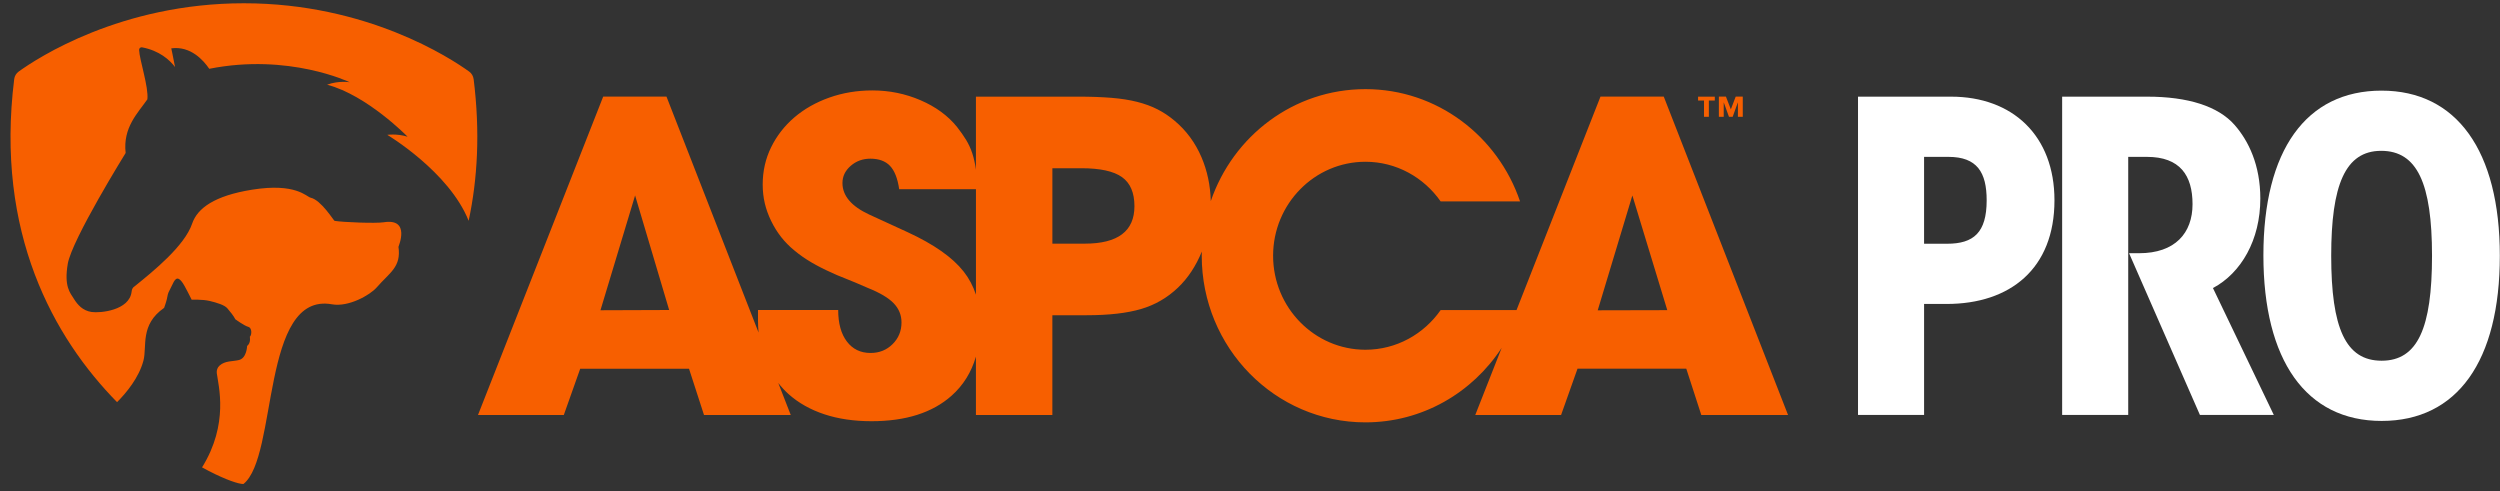 <svg xmlns="http://www.w3.org/2000/svg" width="234" height="46" viewBox="0 0 234 46"><rect x="0" y="0" width="234" height="46" fill="#333333" stroke="none"/><g fill="none" fill-rule="evenodd"><g fill="#F75F00"><path d="M44.329 7.4c-.035-.281-.187-.536-.418-.702C42.179 5.448 34.353.306 22.829.306 11.306.306 3.48 5.448 1.748 6.698c-.231.167-.383.421-.418.702C-.467 21.822 5.045 31.624 10.956 37.641c.857-.858 2.041-2.274 2.468-3.88.354-1.331-.344-3.364 1.937-4.944 0 0 .19-.521.26-.833.07-.312.059-.489.288-.889.23-.4.437-1.146.796-1.002.36.144.699.919 1.237 1.96 0 0 1.022-.044 1.693.118s1.386.378 1.647.69c.261.312.572.678.749 1.027 0 0 .845.61 1.213.707.368.097.324.786.138.926 0 0 .132.558-.253.863 0 0-.027 1.13-.759 1.312-.603.15-1.283.052-1.812.516-.204.179-.302.448-.267.715.151 1.166 1.152 4.746-1.379 8.818 1.719.948 3.057 1.45 3.682 1.543 0 0 0-.001-.001-.001.111.017.189.018.189.018 3.251-2.559 1.623-18.016 8.294-16.822 1.543.276 3.552-.857 4.183-1.581 1.218-1.398 2.31-1.903 2.037-3.797-.004-.035 1.167-2.702-1.376-2.301-.749.117-3.765.003-4.606-.132-.072-.012-1.26-1.955-2.235-2.167-.394-.086-1.367-1.407-5.469-.753-3.543.565-5.137 1.741-5.624 3.177-.71 2.09-3.604 4.432-5.368 5.857-.031.024-.064.049-.095.072-.014.011-.027.023-.039.036-.002.001-.003.003-.004.004-.101.105-.144.258-.161.404-.201 1.761-2.952 2.02-3.75 1.899-.824-.125-1.3-.666-1.642-1.215-.369-.592-.942-1.166-.583-3.294.381-2.258 5.417-10.373 5.417-10.373-.271-2.393 1.146-3.743 2.034-5.021.134-1.127-.738-3.692-.775-4.624-.006-.152.131-.273.282-.244 1.628.315 2.574 1.174 3.083 1.843-.185-.976-.353-1.748-.353-1.748 1.806-.243 3.012 1.115 3.555 1.914 7.456-1.486 13.147 1.259 13.147 1.259s-1.02-.174-2.116.229c3.751.988 7.532 4.869 7.532 4.869-1.02-.313-1.899-.174-1.899-.174s5.793 3.455 7.615 8.045c.835-3.9 1.085-8.311.467-13.269v-.002Z"/><path fill-rule="nonzero" d="M155.73 9.045h-5.926L141.947 29.023H134.846c-1.568 2.243-4.137 3.713-7.041 3.713-4.766 0-8.643-3.947-8.643-8.798 0-4.852 3.877-8.797 8.643-8.797 2.904 0 5.473 1.47 7.041 3.713h7.432c-2.074-6.113-7.762-10.511-14.473-10.511-6.711 0-12.395 4.381-14.475 10.481-.041-1.469-.329-2.838-.87-4.104-.586-1.37-1.434-2.517-2.546-3.441-.498-.417-1.025-.767-1.58-1.049-.556-.283-1.185-.514-1.888-.693-.702-.179-1.508-.305-2.415-.38-.907-.074-1.946-.111-3.116-.111h-9.569v6.854c-.003-.02-.006-.043-.008-.064-.073-.536-.183-1.027-.329-1.474-.147-.447-.337-.863-.571-1.251-.235-.387-.527-.804-.878-1.251-.849-1.042-1.983-1.869-3.402-2.48-1.42-.61-2.919-.916-4.499-.916-1.434 0-2.78.224-4.038.671-1.258.447-2.348 1.065-3.27 1.854-.922.79-1.646 1.72-2.173 2.792-.527 1.072-.79 2.234-.79 3.485 0 1.251.264 2.331.793 3.418.528 1.088 1.247 2.004 2.158 2.748.499.417 1.042.797 1.629 1.139.587.343 1.218.663 1.894.96.235.12.639.291 1.211.514.572.224 1.299.529 2.181.916 1.115.447 1.916.924 2.4 1.43.484.507.727 1.103.727 1.787 0 .804-.278 1.482-.834 2.033-.556.552-1.244.827-2.063.827-.937 0-1.675-.358-2.217-1.072-.542-.715-.812-1.698-.812-2.949h-7.506v.982c0 .388.019.764.054 1.131L62.384 9.045h-5.926L44.739 38.844h8.033l1.536-4.333h10.183l1.404 4.333h8.12l-1.17-2.997c.297.375.617.732.979 1.054.922.82 2.034 1.445 3.336 1.876 1.302.431 2.772.648 4.411.648 3.211 0 5.711-.796 7.5-2.39 1.094-.975 1.85-2.194 2.275-3.653v5.462h7.155v-9.338h3.204c2.077 0 3.775-.193 5.092-.581 1.317-.386 2.473-1.057 3.468-2.01.93-.888 1.672-2.011 2.227-3.37-.003.131-.01.261-.01.392 0 8.614 6.86 15.596 15.323 15.596 5.327 0 10.009-2.773 12.751-6.974l-2.472 6.284h8.033l1.537-4.333h10.182l1.405 4.333h8.12L155.729 9.045h.001ZM56.203 29.039l3.242-10.746 3.188 10.723-6.429.023h-.001Zm33.996-3.62c-1.039-1.325-2.787-2.554-5.245-3.686l-3.599-1.653c-1.668-.774-2.502-1.757-2.502-2.949 0-.626.258-1.162.774-1.609.516-.447 1.129-.67 1.837-.67.797 0 1.409.223 1.837.67.428.447.715 1.177.863 2.189h7.185v9.872c-.26-.794-.641-1.516-1.149-2.165h-.001Zm11.332-2.613h-3.029v-7.059h2.721c1.755 0 3.021.278 3.797.832.775.554 1.163 1.461 1.163 2.72 0 2.339-1.551 3.507-4.653 3.507l.001-.001Zm48.015 6.239 3.243-10.751 3.268 10.736-6.511.015v.001ZM159.496 10.933V9.407h-.556v-.362h1.565v.362h-.556v1.526h-.454Zm3.172 0V9.595h-.009l-.481 1.338h-.347l-.482-1.338h-.009v1.338h-.454V9.045h.662l.459 1.191.454-1.191h.662v1.888H162.667Z"/></g><g fill="#FFF" fill-rule="nonzero"><path d="M173.91 9.047V38.836h6.184v-10.386h2.116c5.939 0 10.088-3.301 10.088-9.701 0-6.039-3.905-9.702-9.682-9.702H173.91Zm6.184 5.636h2.279c2.684 0 3.579 1.45 3.579 4.066 0 3.02-1.221 4.065-3.702 4.065h-2.157v-8.131h.001ZM193.017 9.047V38.836h6.184v-24.153h1.749c3.091 0 4.271 1.731 4.271 4.429 0 2.698-1.627 4.589-5.004 4.589h-.936l6.631 15.136h6.915l-5.695-11.876c2.645-1.408 4.434-4.507 4.434-8.373 0-3.139-1.098-5.394-2.4-6.884-1.546-1.77-4.393-2.657-8.177-2.657h-7.973v-.001Z"/><path d="M222.919 8.483c-7.078 0-11.065 5.595-11.065 15.418 0 9.823 3.987 15.498 11.065 15.498s11.065-5.595 11.065-15.457c0-9.862-4.068-15.458-11.065-15.458Zm-4.718 15.458c0-6.602 1.302-9.823 4.677-9.823 3.375 0 4.759 3.06 4.759 9.823 0 6.762-1.342 9.822-4.718 9.822s-4.718-3.059-4.718-9.822Z"/></g></g></svg>